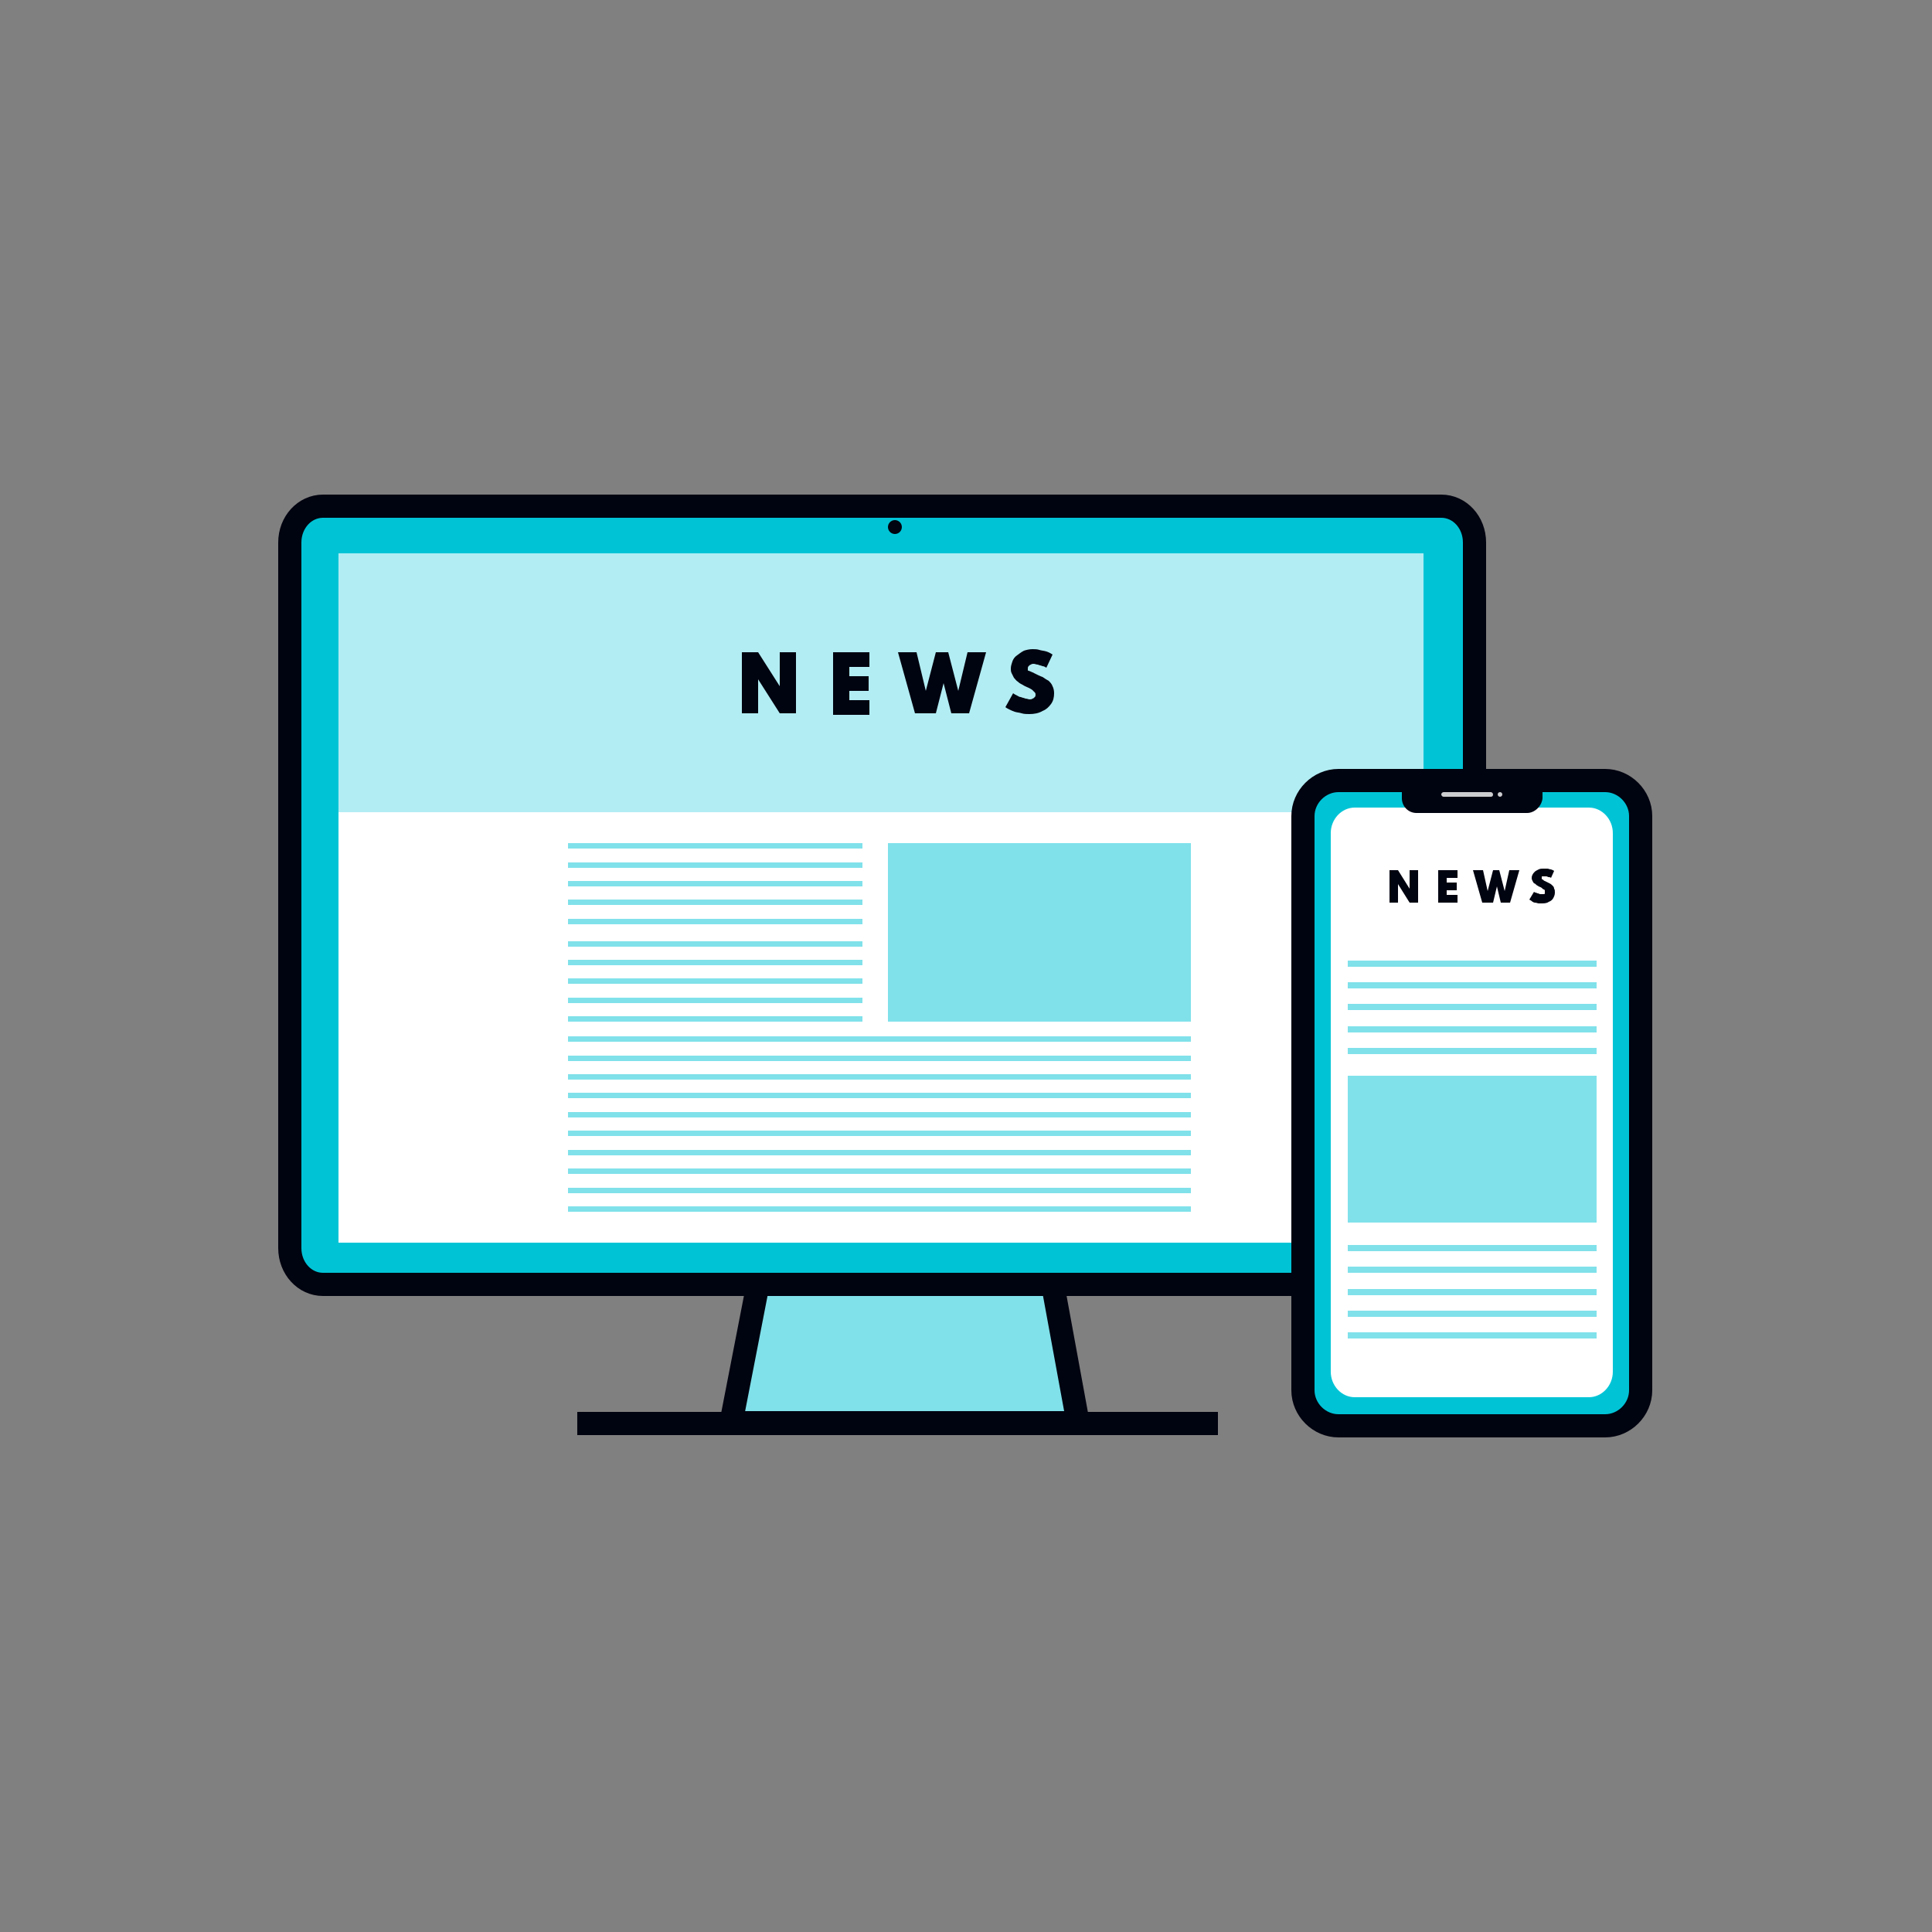 <svg width="250" height="250" viewBox="0 0 250 250" fill="none" xmlns="http://www.w3.org/2000/svg">
<rect x="0" y="0" width="250" height="250" fill="#808080" stroke="none"/>
<g clip-path="url(#clip0)">
<path d="M98.1 166.1H136.2L139.5 184.1H94.6L98.1 166.1Z" fill="#80E1EA" stroke="#000310" stroke-width="3" stroke-miterlimit="10"/>
<path d="M186.5 65.5H41.8C39.4 65.5 37.5 67.6 37.5 70.2V152.2V159.4V161.5C37.5 164.1 39.4 166.2 41.8 166.2H186.5C188.9 166.2 190.8 164.1 190.8 161.5V159.4V152.2V70.2C190.8 67.6 188.9 65.5 186.5 65.5Z" fill="#00C4D6" stroke="#000310" stroke-width="3" stroke-miterlimit="10"/>
<path d="M115.8 69.1C116.297 69.1 116.7 68.697 116.7 68.2C116.7 67.703 116.297 67.3 115.8 67.3C115.303 67.3 114.9 67.703 114.9 68.2C114.9 68.697 115.303 69.1 115.8 69.1Z" fill="#000310"/>
<path d="M184.201 71.6H43.801V160.8H184.201V71.6Z" fill="white"/>
<path d="M184.201 71.6H43.801V105.1H184.201V71.6Z" fill="#B2EDF3"/>
<path d="M154.1 109.1H114.9V132.2H154.1V109.1Z" fill="#80E1EA"/>
<path d="M111.6 109.1H73.5V109.8H111.6V109.1Z" fill="#80E1EA"/>
<path d="M111.6 111.6H73.5V112.3H111.6V111.6Z" fill="#80E1EA"/>
<path d="M111.6 114H73.5V114.7H111.6V114Z" fill="#80E1EA"/>
<path d="M111.6 116.4H73.5V117.1H111.6V116.4Z" fill="#80E1EA"/>
<path d="M111.6 118.9H73.5V119.6H111.6V118.9Z" fill="#80E1EA"/>
<path d="M111.6 121.8H73.5V122.5H111.6V121.8Z" fill="#80E1EA"/>
<path d="M111.6 124.2H73.5V124.9H111.6V124.2Z" fill="#80E1EA"/>
<path d="M111.6 126.6H73.5V127.3H111.6V126.6Z" fill="#80E1EA"/>
<path d="M111.6 129.1H73.5V129.8H111.6V129.1Z" fill="#80E1EA"/>
<path d="M111.6 131.5H73.5V132.2H111.6V131.5Z" fill="#80E1EA"/>
<path d="M154.1 134.1H73.5V134.8H154.1V134.1Z" fill="#80E1EA"/>
<path d="M154.1 136.6H73.5V137.3H154.1V136.6Z" fill="#80E1EA"/>
<path d="M154.1 139H73.5V139.7H154.1V139Z" fill="#80E1EA"/>
<path d="M154.1 141.4H73.5V142.1H154.1V141.4Z" fill="#80E1EA"/>
<path d="M154.1 143.9H73.5V144.6H154.1V143.9Z" fill="#80E1EA"/>
<path d="M154.1 146.3H73.5V147H154.1V146.3Z" fill="#80E1EA"/>
<path d="M154.1 148.8H73.5V149.5H154.1V148.8Z" fill="#80E1EA"/>
<path d="M154.1 151.2H73.5V151.9H154.1V151.2Z" fill="#80E1EA"/>
<path d="M154.1 153.7H73.5V154.4H154.1V153.7Z" fill="#80E1EA"/>
<path d="M154.1 156.1H73.5V156.8H154.1V156.1Z" fill="#80E1EA"/>
<path d="M96 92.3V84.4H98.1L100.9 88.8V84.4H103V92.3H100.9L98.1 87.9V92.3H96V92.3Z" fill="#000310"/>
<path d="M107.801 92.3V84.4H112.501V86.3H109.901V87.5H112.401V89.4H109.901V90.6H112.501V92.5H107.801V92.3Z" fill="#000310"/>
<path d="M118.399 92.3L116.199 84.4H118.599L119.799 89.4L121.099 84.4H122.699L123.999 89.4L125.199 84.4H127.599L125.399 92.3H123.099L122.099 88.4L121.099 92.3H118.399V92.3Z" fill="#000310"/>
<path d="M133.2 92.4C132.9 92.4 132.5 92.4 132.2 92.3C131.9 92.2 131.6 92.2 131.3 92.1C131 92 130.8 91.9 130.6 91.8C130.4 91.7 130.2 91.6 130.1 91.5L131.1 89.7C131.2 89.8 131.4 89.9 131.6 90C131.8 90.1 131.9 90.2 132.1 90.2C132.3 90.3 132.5 90.3 132.7 90.4C132.9 90.4 133.1 90.5 133.2 90.5C133.4 90.5 133.5 90.5 133.6 90.4C133.7 90.4 133.8 90.3 133.9 90.2C134 90.1 134 90 134 89.9C134 89.8 134 89.7 133.9 89.6C133.8 89.5 133.7 89.4 133.6 89.3C133.5 89.2 133.3 89.1 133.1 89C132.9 88.9 132.6 88.8 132.3 88.6C132.1 88.5 131.9 88.4 131.7 88.2C131.5 88.1 131.4 87.9 131.2 87.7C131.1 87.5 131 87.3 130.9 87.1C130.8 86.9 130.8 86.7 130.8 86.5C130.8 86.2 130.9 85.9 131 85.6C131.1 85.3 131.3 85 131.6 84.8C131.9 84.6 132.1 84.4 132.5 84.2C132.8 84.1 133.2 84 133.6 84C133.9 84 134.2 84 134.5 84.1C134.8 84.2 135.1 84.2 135.4 84.3C135.7 84.4 135.9 84.5 136.2 84.7L135.4 86.4C135.2 86.3 135.1 86.2 134.9 86.2C134.7 86.1 134.5 86.1 134.3 86C134.1 86 133.9 85.9 133.8 85.9C133.6 85.9 133.5 85.9 133.4 86C133.3 86 133.2 86.1 133.1 86.2C133 86.3 133 86.4 133 86.5C133 86.6 133 86.6 133 86.7C133 86.8 133.1 86.8 133.1 86.8C133.2 86.8 133.3 86.9 133.4 86.9C133.5 87 133.7 87 133.8 87.1C134.2 87.3 134.6 87.5 134.9 87.6C135.2 87.8 135.5 88 135.7 88.1C135.9 88.3 136.1 88.5 136.2 88.8C136.3 89 136.4 89.3 136.4 89.7C136.4 90.2 136.3 90.7 136 91.1C135.7 91.5 135.4 91.8 134.9 92C134.4 92.3 133.8 92.4 133.2 92.4Z" fill="#000310"/>
<path d="M74.699 184.2H157.599" stroke="#000310" stroke-width="3" stroke-miterlimit="10"/>
<path d="M207.7 184.5H173.2C170.7 184.5 168.6 182.4 168.6 179.9V105.6C168.6 103.1 170.7 101 173.2 101H207.7C210.2 101 212.3 103.1 212.3 105.6V179.9C212.3 182.4 210.2 184.5 207.7 184.5Z" fill="#00C4D6" stroke="#000310" stroke-width="3" stroke-miterlimit="10"/>
<path d="M205.599 180.8H175.299C173.599 180.8 172.199 179.3 172.199 177.5V107.8C172.199 106 173.599 104.5 175.299 104.5H205.599C207.299 104.5 208.699 106 208.699 107.8V177.5C208.699 179.3 207.299 180.8 205.599 180.8Z" fill="white"/>
<path d="M179.801 116.8V112.6H180.901L182.401 115V112.6H183.501V116.8H182.401L180.901 114.4V116.8H179.801Z" fill="#000310"/>
<path d="M186.102 116.8V112.6H188.602V113.6H187.202V114.2H188.502V115.2H187.202V115.8H188.602V116.8H186.102Z" fill="#000310"/>
<path d="M191.802 116.8L190.602 112.6H191.902L192.502 115.3L193.202 112.6H194.002L194.702 115.3L195.302 112.6H196.602L195.402 116.8H194.202L193.702 114.7L193.202 116.8H191.802Z" fill="#000310"/>
<path d="M199.6 116.9C199.4 116.9 199.2 116.9 199.1 116.9C199 116.9 198.8 116.8 198.6 116.8C198.5 116.8 198.3 116.7 198.2 116.6C198.1 116.5 198 116.5 197.9 116.4L198.5 115.4C198.6 115.5 198.7 115.5 198.7 115.5C198.8 115.5 198.9 115.6 199 115.6C199.1 115.6 199.2 115.7 199.3 115.7C199.4 115.7 199.5 115.7 199.6 115.7C199.7 115.7 199.8 115.7 199.8 115.7C199.9 115.7 199.9 115.6 199.9 115.6C199.9 115.6 199.9 115.5 199.9 115.4C199.9 115.3 199.9 115.3 199.9 115.2L199.8 115.1C199.7 115.1 199.6 115 199.5 114.9C199.4 114.8 199.3 114.8 199.1 114.7C199 114.6 198.9 114.6 198.8 114.5C198.7 114.4 198.6 114.3 198.5 114.3C198.4 114.2 198.4 114.1 198.3 114C198.3 113.9 198.2 113.8 198.2 113.7C198.2 113.5 198.2 113.4 198.3 113.2C198.4 113 198.5 112.9 198.6 112.8C198.7 112.7 198.9 112.6 199.1 112.5C199.3 112.4 199.5 112.4 199.7 112.4C199.8 112.4 200 112.4 200.2 112.4C200.4 112.4 200.5 112.5 200.7 112.5C200.9 112.6 201 112.6 201.1 112.7L200.7 113.6C200.6 113.5 200.5 113.5 200.4 113.5C200.3 113.5 200.2 113.4 200.1 113.4C200 113.4 199.9 113.4 199.8 113.4C199.7 113.4 199.6 113.4 199.6 113.4C199.5 113.4 199.5 113.4 199.5 113.5V113.6V113.7C199.5 113.7 199.5 113.8 199.6 113.8C199.6 113.8 199.7 113.8 199.7 113.9C199.8 113.9 199.8 114 199.9 114C200.1 114.1 200.3 114.2 200.5 114.3C200.7 114.4 200.8 114.5 200.9 114.6C201 114.7 201.1 114.8 201.1 115C201.2 115.1 201.2 115.3 201.2 115.5C201.2 115.8 201.1 116 201 116.2C200.9 116.4 200.7 116.6 200.4 116.7C200.3 116.8 200 116.9 199.6 116.9Z" fill="#000310"/>
<path d="M206.6 139.2H174.4V158.2H206.6V139.2Z" fill="#80E1EA"/>
<path d="M206.6 124.3H174.4V125.1H206.6V124.3Z" fill="#80E1EA"/>
<path d="M206.6 127.1H174.4V127.9H206.6V127.1Z" fill="#80E1EA"/>
<path d="M206.6 129.9H174.4V130.7H206.6V129.9Z" fill="#80E1EA"/>
<path d="M206.6 132.8H174.4V133.6H206.6V132.8Z" fill="#80E1EA"/>
<path d="M206.6 135.6H174.4V136.4H206.6V135.6Z" fill="#80E1EA"/>
<path d="M206.6 161.1H174.4V161.9H206.6V161.1Z" fill="#80E1EA"/>
<path d="M206.6 163.9H174.4V164.7H206.6V163.9Z" fill="#80E1EA"/>
<path d="M206.6 166.8H174.4V167.6H206.6V166.8Z" fill="#80E1EA"/>
<path d="M206.6 169.6H174.4V170.4H206.6V169.6Z" fill="#80E1EA"/>
<path d="M206.6 172.4H174.4V173.2H206.6V172.4Z" fill="#80E1EA"/>
<path d="M197.6 105.2H183.3C182.2 105.2 181.4 104.3 181.4 103.3V101H199.6V103.3C199.5 104.3 198.6 105.2 197.6 105.2Z" fill="#000310"/>
<path d="M192.9 103.1H186.8C186.6 103.1 186.5 102.9 186.5 102.8C186.5 102.6 186.7 102.5 186.8 102.5H192.9C193.1 102.5 193.2 102.7 193.2 102.8C193.2 103 193.1 103.1 192.9 103.1Z" fill="#CCCDCF"/>
<path d="M194.101 103.1C194.266 103.1 194.401 102.966 194.401 102.8C194.401 102.634 194.266 102.5 194.101 102.5C193.935 102.5 193.801 102.634 193.801 102.8C193.801 102.966 193.935 103.1 194.101 103.1Z" fill="#CCCDCF"/>
</g>
<defs>
<clipPath id="clip0">
<rect width="177.8" height="122" fill="white" transform="translate(36 64)"/>
</clipPath>
</defs>
</svg>
